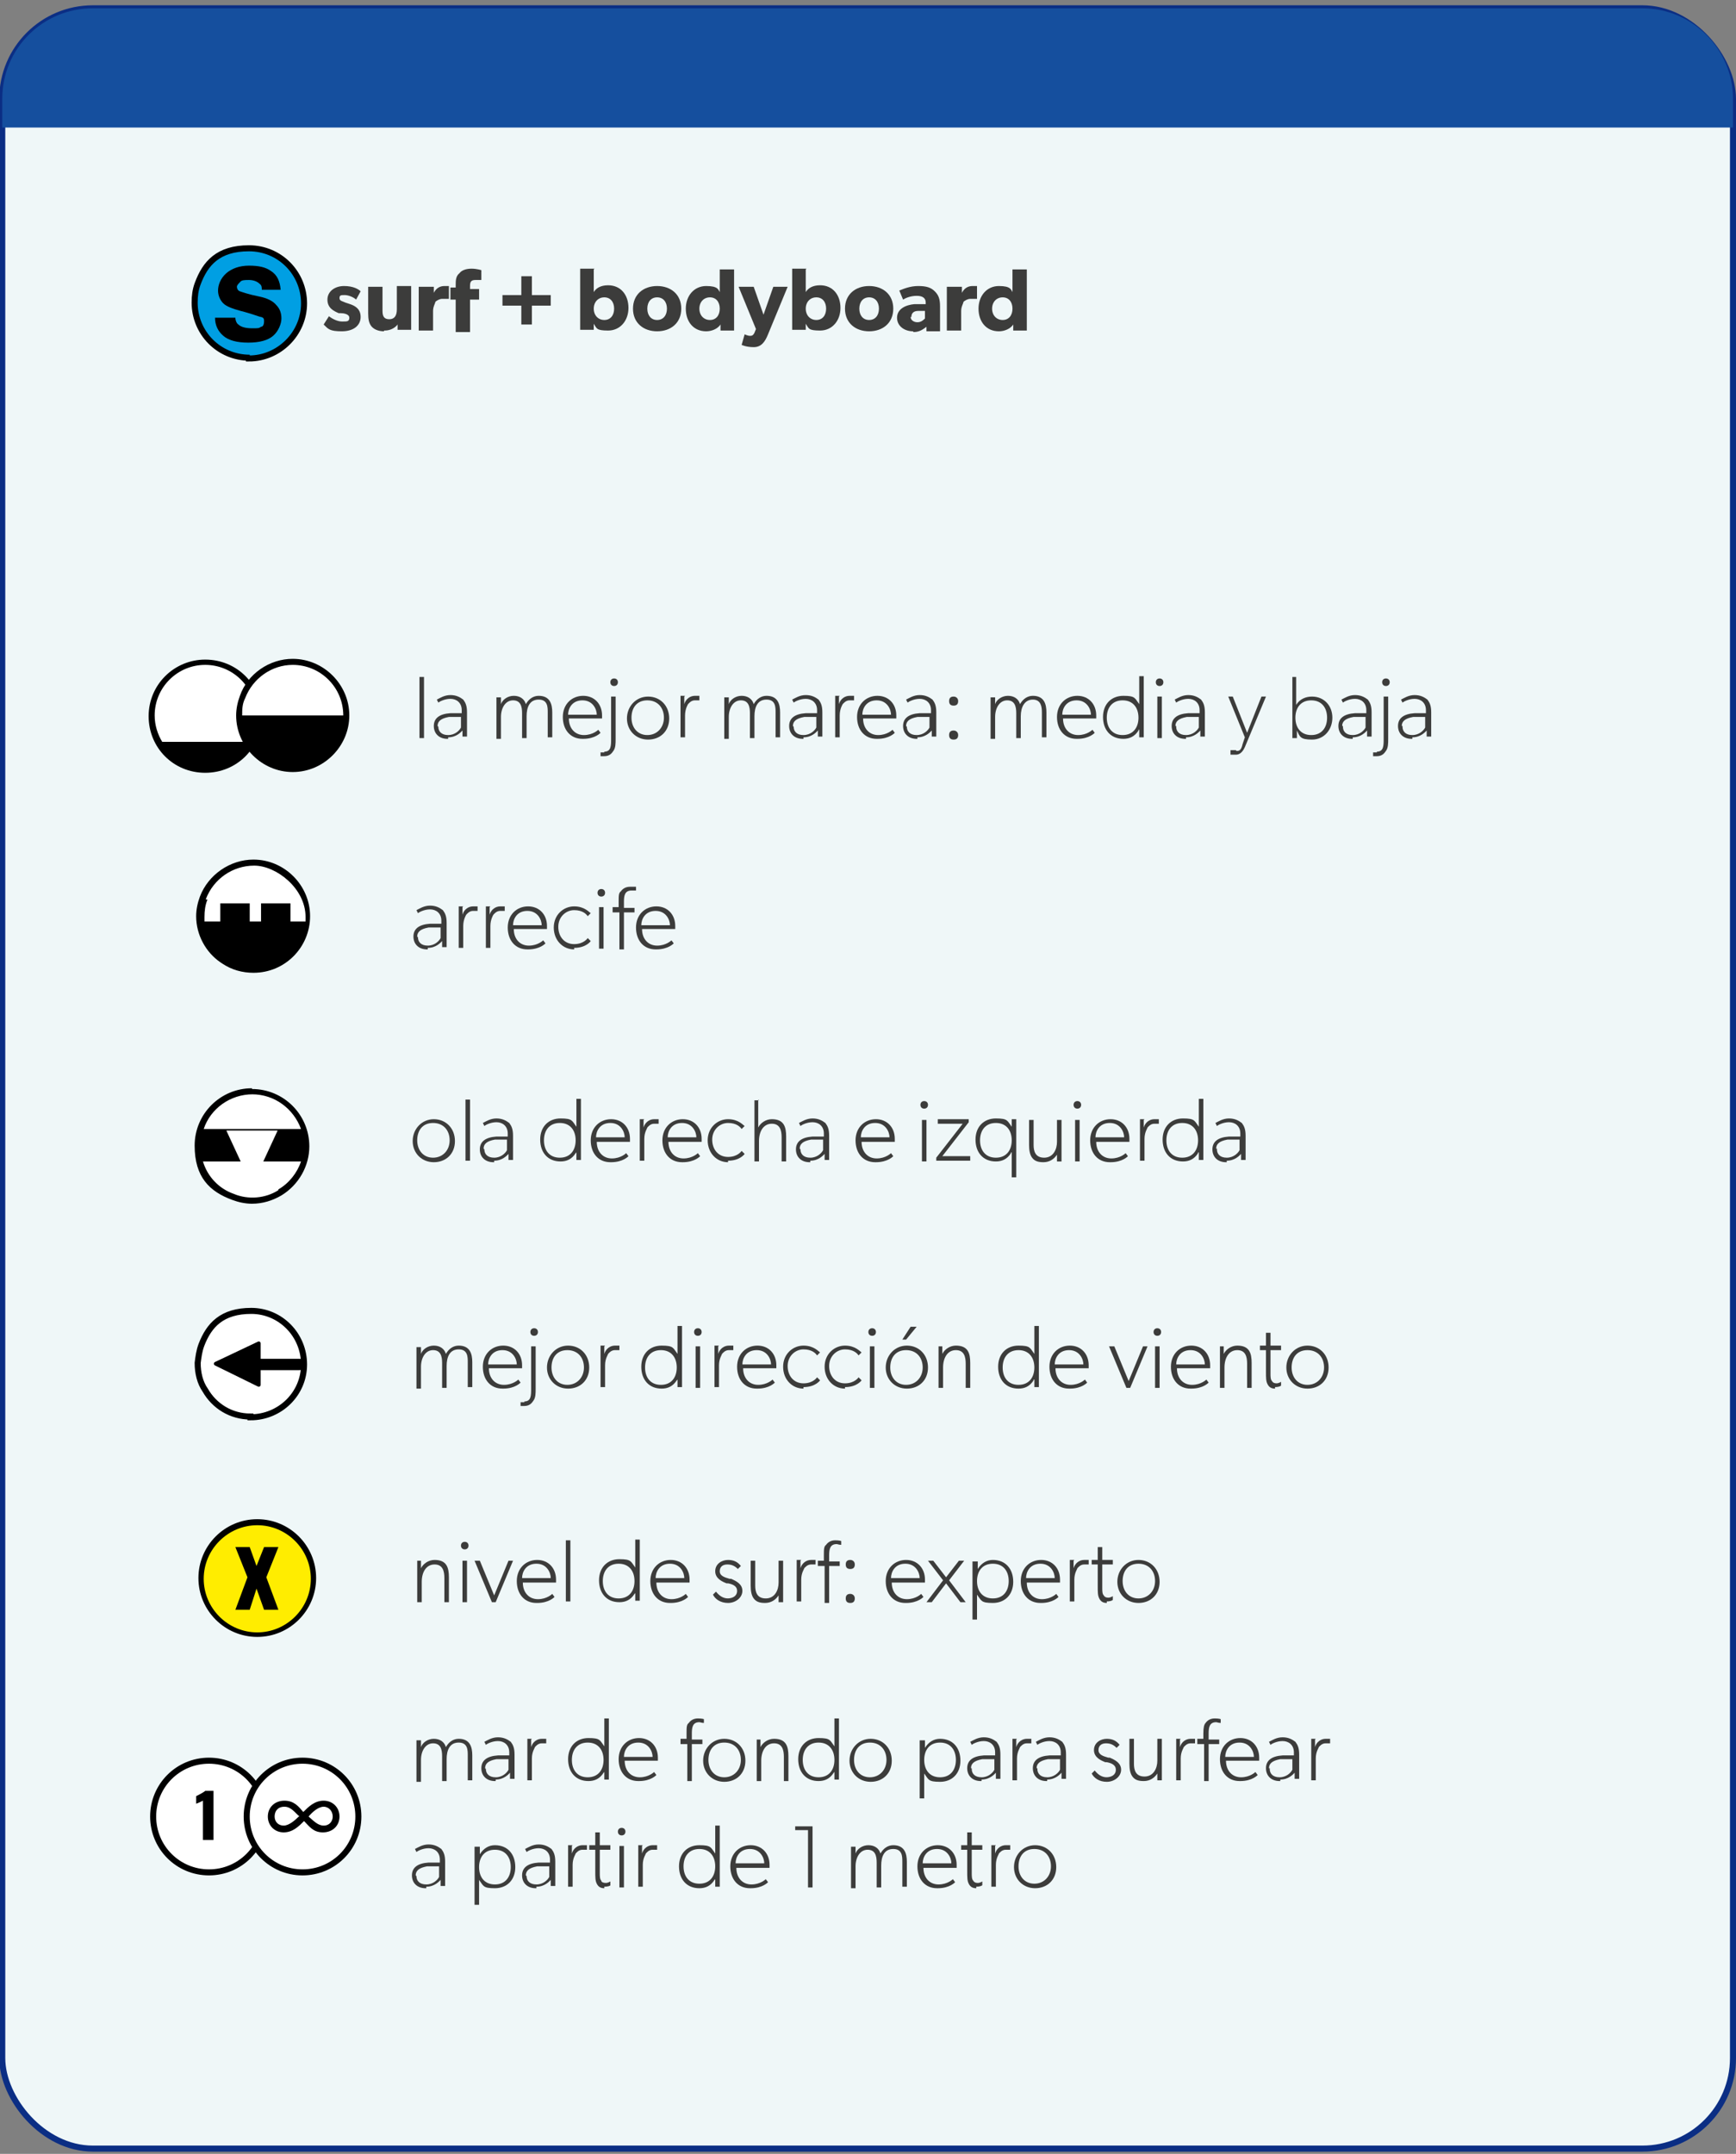 <?xml version="1.0" encoding="UTF-8"?><svg id="Capa_2" xmlns="http://www.w3.org/2000/svg" version="1.1" viewBox="0 0 230.1 285.4"><rect x="0" y="0" width="230.1" height="285.4" fill="#808080" stroke="none"/><!-- Generator: Adobe Illustrator 29.2.1, SVG Export Plug-In . SVG Version: 2.1.0 Build 116)  --><defs><style>
      .st0 {
        fill: #3c3c3b;
      }

      .st1 {
        fill: none;
      }

      .st1, .st2 {
        stroke: #000;
      }

      .st1, .st3 {
        stroke-width: .8px;
      }

      .st4 {
        fill: #154f9e;
      }

      .st5 {
        fill: #fff;
      }

      .st2 {
        stroke-linecap: round;
        stroke-linejoin: round;
        stroke-width: .5px;
      }

      .st6 {
        fill: #ffed00;
      }

      .st3 {
        fill: #eff7f8;
        stroke: #0b2e84;
        stroke-miterlimit: 10;
      }

      .st7 {
        fill: #009fe3;
      }
    </style></defs><rect class="st3" x=".3" y="1.1" width="229.4" height="283.6" rx="12" ry="12"/><path class="st7" d="m33 47.5c4 0 7.3-3.3 7.3-7.3s-3.2-7.3-7.3-7.3s-5.8 2-6.8 4.7c-.3.8-.4 1.6-.4 2.5c0 4 3.2 7.3 7.3 7.3"/><path class="st1" d="m33 47.5c4 0 7.3-3.3 7.3-7.3s-3.2-7.3-7.3-7.3s-5.8 2-6.8 4.7c-.3.8-.4 1.6-.4 2.5c0 4 3.2 7.3 7.3 7.3h-.1z"/><path d="m31.2 42.1c0 .4.2.8.4.9c.3.3.9.5 1.8.5s.9 0 1.2-.2c.3 0 .4-.4.4-.7s0-.5-.4-.6c-.2 0-1.1-.4-2.7-.8c-1.1-.3-1.9-.6-2.3-1s-.7-1-.7-1.7s.3-1.6 1.1-2.3c.7-.6 1.7-1 3-1s2.2.2 2.9.7c.8.5 1.2 1.3 1.3 2.5h-2.5c0-.3 0-.6-.3-.8c-.3-.3-.8-.5-1.4-.5s-1 0-1.2.3c-.2.2-.4.4-.4.6s.1.5.4.6s1.1.4 2.6.7c1 .2 1.8.6 2.2 1.1c.5.5.7 1.1.7 1.8s-.4 1.7-1.1 2.3c-.7.6-1.8.9-3.3.9s-2.6-.3-3.3-.9c-.7-.6-1.1-1.4-1.1-2.4h2.7z"/><path class="st0" d="m45.5 42.6c.5 0 .8 0 .8-.5s-.8-.6-1.1-.6h-.3c-.7-.3-1.5-.7-1.5-1.8s1-1.8 2.2-1.8s1.9.4 2.2.7l-.6 1.1c-.3-.3-1-.6-1.5-.6s-.7 0-.7.4s.4.4.8.6l.6.2c1.2.4 1.4 1.1 1.4 1.7c0 1.1-.9 1.9-2.5 1.9s-1.8-.3-2.4-.9l.7-1.1c.5.4 1.2.7 1.7.7h.2z"/><path class="st0" d="m50.9 43.9c-.8 0-1.4-.3-1.7-.7s-.4-.9-.4-1.7v-3.5h1.9v3.2c0 .7.2 1.1.9 1.1s1-.5 1-1.3v-3.1h1.9v5.8h-1.8v-.7c-.3.4-.9.8-1.7.8h-.1z"/><path class="st0" d="m57.5 38v.8h0c.3-.6.8-.9 1.4-.9s.6 0 .6 0v1.7h-.2c0 0-.4 0-.7 0s-.7.2-.9.4c0 .2-.3.6-.3 1.2v2.6h-1.9v-5.8h2z"/><path class="st0" d="m59.7 39.5v-1.4h.7v-.3c0-.6 0-1.2.5-1.6c.3-.4.9-.6 1.6-.6s1.3.2 1.3.2v1.3s-.5 0-.8 0c-.6 0-.7.3-.7.8v.4h1.2v1.4h-1.2v4.3h-1.9v-4.3h-.7z"/><path class="st0" d="m69.1 39.1v-2.5h1.4v2.5h2.5v1.4h-2.5v2.5h-1.4v-2.5h-2.5v-1.4h2.5z"/><path class="st0" d="m78.7 35.7v3c.3-.5.9-.9 1.9-.9c1.7 0 2.7 1.3 2.7 3s-1.1 3-2.7 3s-1.5-.3-1.9-.9v.8h-1.8v-8.1h1.9zm2.7 5.2c0-.9-.5-1.5-1.3-1.5s-1.4.6-1.4 1.5s.6 1.5 1.4 1.5s1.3-.6 1.3-1.5z"/><path class="st0" d="m87.1 37.9c1.8 0 3.2 1.1 3.2 3s-1.4 3-3.2 3s-3.2-1.1-3.2-3s1.4-3 3.2-3zm1.3 3c0-.9-.5-1.5-1.3-1.5s-1.3.6-1.3 1.5s.5 1.5 1.3 1.5s1.3-.6 1.3-1.5z"/><path class="st0" d="m95.5 43c-.4.6-1.2.9-1.9.9c-1.7 0-2.7-1.3-2.7-3s1.1-3 2.7-3s1.6.5 1.8.8v-3h1.9v8.1h-1.8v-.8zm-.1-2.1c0-.9-.5-1.5-1.3-1.5s-1.4.6-1.4 1.5s.6 1.5 1.4 1.5s1.3-.6 1.3-1.5z"/><path class="st0" d="m99.4 44.5c.2 0 .4 0 .6-.4l.2-.5l-2.3-5.6h2l1.3 3.7l1.3-3.7h1.9l-2.6 6.3c-.4 1-.9 1.7-1.9 1.7s-1.6-.3-1.6-.3l.4-1.4s.4.2.7.2z"/><path class="st0" d="m106.8 35.7v3c.3-.5.9-.9 1.9-.9c1.7 0 2.7 1.3 2.7 3s-1.1 3-2.7 3s-1.5-.3-1.9-.9v.8h-1.8v-8.1h1.9zm2.7 5.2c0-.9-.5-1.5-1.3-1.5s-1.4.6-1.4 1.5s.6 1.5 1.4 1.5s1.3-.6 1.3-1.5z"/><path class="st0" d="m115.2 37.9c1.8 0 3.2 1.1 3.2 3s-1.4 3-3.2 3s-3.2-1.1-3.2-3s1.4-3 3.2-3zm1.3 3c0-.9-.5-1.5-1.3-1.5s-1.3.6-1.3 1.5s.5 1.5 1.3 1.5s1.3-.6 1.3-1.5z"/><path class="st0" d="m121 43.9c-1 0-2.1-.6-2.1-1.8s1.2-1.7 2.3-1.8h1.5v-.2c0-.6-.4-.9-1.2-.9s-1.5.3-1.8.5l-.5-1.2c.5-.2 1.4-.6 2.5-.6s1.7.2 2.2.7s.7 1 .7 2v3.3h-1.8v-.6c-.3.2-.8.7-1.7.7h0zm-.3-1.9c0 .4.4.7.9.7s.8-.3 1-.5v-1h-.9c-.6 0-.9.3-.9.8h0z"/><path class="st0" d="m127.5 38v.8h0c.3-.6.8-.9 1.4-.9s.6 0 .6 0v1.7h-.2c-.1 0-.4 0-.7 0s-.7.2-.9.4c0 .2-.3.6-.3 1.2v2.6h-1.9v-5.8h2z"/><path class="st0" d="m134.3 43c-.4.6-1.2.9-1.9.9c-1.7 0-2.7-1.3-2.7-3s1.1-3 2.7-3s1.6.5 1.8.8v-3h1.9v8.1h-1.8v-.8zm-.1-2.1c0-.9-.5-1.5-1.3-1.5s-1.4.6-1.4 1.5s.6 1.5 1.4 1.5s1.3-.6 1.3-1.5z"/><path class="st4" d="m229.7 13.1c0-6.6-5.4-12-12-12h-205.4c-6.6 0-12 5.3-12 12v3.8h229.4s0-3.8 0-3.8z"/><g><path class="st5" d="m33.7 128.5c3.9 0 7.2-3.2 7.2-7.1s-3.2-7.1-7.2-7.1s-5.7 1.9-6.7 4.7c-.3.8-.4 1.6-.4 2.5c0 3.9 3.2 7.1 7.2 7.1"/><path d="m33.6 113.9c-3.1 0-6 2-7.1 4.9c-.3.8-.5 1.7-.5 2.6c0 2.5 1.3 4.8 3.2 6.1l.3.2c1.2.8 2.6 1.2 4.1 1.2c4.2 0 7.5-3.4 7.5-7.5s-3.4-7.5-7.5-7.5zm-6.3 5.2c1-2.6 3.5-4.4 6.4-4.4s6.8 3 6.8 6.8s0 .4 0 .6h-2v-2.4h-3.9v2.4h-1.5v-2.4h-3.9v2.4h-2.1v-.6c0-.8.1-1.6.4-2.3h-.2z"/></g><g><path class="st0" d="m56.6 125.8c-1.1 0-1.8-.7-1.8-1.7s.7-1.6 2.2-1.7h1.5v-.4c0-1-.7-1.5-1.5-1.5s-1.5.4-1.6.5l-.2-.4c.4-.2 1-.6 1.8-.6s1.3.3 1.7.6c.3.4.5.8.5 1.7v3.2h-.6v-.8c-.2.2-.8.9-1.9.9v.2zm-1.2-1.6c0 .6.4 1.1 1.3 1.1s1.5-.6 1.7-1v-1.4h-1.6c-1.1.2-1.5.6-1.5 1.2h0z"/><path class="st0" d="m61.3 120.2v1c.2-.7.8-1.1 1.4-1.1s.6 0 .6 0v.6h-.6c-.5 0-.8.4-.9.5c0 0-.4.6-.4 1.5v2.9h-.6v-5.5h.6z"/><path class="st0" d="m64.9 120.2v1c.2-.7.8-1.1 1.4-1.1h.6v.6h-.6c-.5 0-.8.4-.9.5c0 0-.4.6-.4 1.5v2.9h-.6v-5.5h.6z"/><path class="st0" d="m69.9 125.8c-1.6 0-2.6-1.2-2.6-2.9s1.2-2.8 2.7-2.8s2.5 1.1 2.5 2.6s0 .4 0 .4h-4.4c0 1.3.8 2.2 2 2.2s1.9-.7 1.9-.7l.3.4s-.7.8-2.3.8h0zm0-5.1c-1.4 0-1.9 1.1-1.9 1.9h3.8c0-.7-.5-1.9-1.9-1.9z"/><path class="st0" d="m76.1 125.8c-1.5 0-2.7-1.2-2.7-2.9s1.3-2.8 2.7-2.8s2 .8 2.2.9l-.4.4c-.2-.3-.7-.8-1.8-.8s-2.1.9-2.1 2.2s.8 2.3 2.1 2.3s1.8-.8 1.8-.8l.4.4s-.6.9-2.2.9v.2z"/><path class="st0" d="m79.7 117.8c.3 0 .5.2.5.5s-.2.5-.5.5s-.5-.2-.5-.5s.2-.5.5-.5zm.3 2.4v5.5h-.6v-5.5h.6z"/><path class="st0" d="m81.2 120.8v-.6h.8v-.7c0-.8 0-1.2.3-1.4c.2-.3.6-.6 1.2-.6s.8 0 .8 0v.5c-.3 0-.5 0-.6 0c-.9 0-1 .7-1 1.5v.8h1.4v.6h-1.4v4.9h-.6v-4.9h-.9z"/><path class="st0" d="m86.9 125.8c-1.6 0-2.6-1.2-2.6-2.9s1.2-2.8 2.7-2.8s2.5 1.1 2.5 2.6s0 .4 0 .4h-4.4c0 1.3.8 2.2 2 2.2s1.9-.7 1.9-.7l.3.4s-.7.8-2.3.8h0zm0-5.1c-1.4 0-1.9 1.1-1.9 1.9h3.8c0-.7-.5-1.9-1.9-1.9z"/></g><circle class="st5" cx="27.2" cy="94.7" r="7"/><path d="m27.2 87.4c-4.1 0-7.5 3.3-7.5 7.5s3.3 7.5 7.5 7.5s7.5-3.3 7.5-7.5s-3.3-7.5-7.5-7.5zm0 .7c3.7 0 6.7 3 6.7 6.7s-.4 2.5-1 3.5h-11.4c-.6-1-1-2.2-1-3.5c0-3.7 3-6.7 6.7-6.7z"/><circle class="st5" cx="38.8" cy="94.7" r="7"/><path d="m38.8 87.3c-3.1 0-6 2-7 4.9c-.3.8-.5 1.7-.5 2.6c0 4.1 3.4 7.5 7.5 7.5s7.5-3.4 7.5-7.5s-3.4-7.5-7.5-7.5zm0 .8c3.7 0 6.7 3 6.7 6.7h-13.4c0-.8 0-1.5.4-2.3c1-2.6 3.5-4.4 6.3-4.4z"/><g><path class="st0" d="m56.2 89.7v8.1h-.6v-8.1h.6z"/><path class="st0" d="m59.3 97.9c-1.1 0-1.8-.7-1.8-1.7s.7-1.6 2.2-1.7h1.5v-.4c0-1-.7-1.5-1.5-1.5s-1.5.4-1.6.5l-.2-.4c.4-.2 1-.6 1.8-.6s1.3.3 1.7.6c.3.4.5.8.5 1.7v3.2h-.6v-.8c-.2.2-.8.9-1.9.9v.2zm-1.2-1.6c0 .6.4 1.1 1.3 1.1s1.5-.6 1.7-1v-1.4h-1.6c-1.1.2-1.5.6-1.5 1.2h0z"/><path class="st0" d="m66.4 92.3v1c.2-.6.9-1.1 1.7-1.1s1.4.4 1.6 1.1c.4-.7 1-1.1 1.7-1.1c1.5 0 1.8 1.1 1.8 2.2v3.3h-.6v-3.3c0-.7 0-1.7-1.2-1.7s-1.6 1-1.6 2.2v2.9h-.6v-3.3c0-.9-.2-1.7-1.2-1.7s-1.6 1-1.6 2.2v2.9h-.6v-5.5h.6z"/><path class="st0" d="m77.2 97.9c-1.6 0-2.6-1.2-2.6-2.9s1.2-2.8 2.7-2.8s2.5 1.1 2.5 2.6s0 .4 0 .4h-4.4c0 1.3.8 2.2 2 2.2s1.9-.7 1.9-.7l.3.4s-.7.8-2.3.8h0zm0-5.1c-1.4 0-1.9 1.1-1.9 1.9h3.8c0-.7-.5-1.9-1.9-1.9z"/><path class="st0" d="m80.1 99.6c.9 0 .9-.8.9-1.7v-5.6h.6v5.6c0 .6 0 1.2-.3 1.6c-.2.3-.5.7-1.2.7s-.5 0-.5 0v-.5h.5zm1.3-9.7c.3 0 .5.2.5.5s-.2.5-.5.5s-.5-.2-.5-.5s.2-.5.5-.5z"/><path class="st0" d="m85.9 92.3c1.6 0 2.8 1.2 2.8 2.9s-1.2 2.8-2.8 2.8s-2.8-1.2-2.8-2.8s1.2-2.9 2.8-2.9zm2.1 2.8c0-1.3-.8-2.3-2.2-2.3s-2.1 1-2.1 2.3s.8 2.3 2.1 2.3s2.2-1 2.2-2.3z"/><path class="st0" d="m90.7 92.3v1c.2-.7.8-1.1 1.4-1.1h.6v.6h-.6c-.5 0-.8.4-.9.5c0 0-.4.6-.4 1.5v2.9h-.6v-5.5h.6z"/><path class="st0" d="m96.6 92.3v1c.2-.6.9-1.1 1.7-1.1s1.4.4 1.6 1.1c.4-.7 1-1.1 1.7-1.1c1.5 0 1.8 1.1 1.8 2.2v3.3h-.6v-3.3c0-.7 0-1.7-1.2-1.7s-1.6 1-1.6 2.2v2.9h-.6v-3.3c0-.9-.2-1.7-1.2-1.7s-1.6 1-1.6 2.2v2.9h-.6v-5.5h.6z"/><path class="st0" d="m106.4 97.9c-1.1 0-1.8-.7-1.8-1.7s.7-1.6 2.2-1.7h1.5v-.4c0-1-.7-1.5-1.5-1.5s-1.5.4-1.6.5l-.2-.4c.4-.2 1-.6 1.8-.6s1.3.3 1.7.6c.3.4.5.8.5 1.7v3.2h-.6v-.8c-.2.2-.8.9-1.9.9v.2zm-1.2-1.6c0 .6.4 1.1 1.3 1.1s1.5-.6 1.7-1v-1.4h-1.6c-1.1.2-1.5.6-1.5 1.2h0z"/><path class="st0" d="m111.2 92.3v1c.2-.7.8-1.1 1.4-1.1h.6v.6h-.6c-.5 0-.8.4-.9.5c0 0-.4.6-.4 1.5v2.9h-.6v-5.5h.6z"/><path class="st0" d="m116.2 97.9c-1.6 0-2.6-1.2-2.6-2.9s1.2-2.8 2.7-2.8s2.5 1.1 2.5 2.6s0 .4 0 .4h-4.4c0 1.3.8 2.2 2 2.2s1.9-.7 1.9-.7l.3.4s-.7.8-2.3.8h0zm0-5.1c-1.4 0-1.9 1.1-1.9 1.9h3.8c0-.7-.5-1.9-1.9-1.9z"/><path class="st0" d="m121.5 97.9c-1.1 0-1.8-.7-1.8-1.7s.7-1.6 2.2-1.7h1.5v-.4c0-1-.7-1.5-1.5-1.5s-1.5.4-1.6.5l-.2-.4c.4-.2 1-.6 1.8-.6s1.3.3 1.7.6c.3.4.5.8.5 1.7v3.2h-.6v-.8c-.2.2-.8.9-1.9.9v.2zm-1.3-1.6c0 .6.4 1.1 1.3 1.1s1.5-.6 1.7-1v-1.4h-1.6c-1.1.2-1.5.6-1.5 1.2h0z"/><path class="st0" d="m126.4 92.3c.3 0 .6.2.6.6s-.2.6-.6.6s-.6-.2-.6-.6s.2-.6.6-.6zm0 4.5c.3 0 .6.2.6.6s-.2.6-.6.6s-.6-.2-.6-.6s.2-.6.6-.6z"/><path class="st0" d="m131.9 92.3v1c.2-.6.9-1.1 1.7-1.1s1.4.4 1.6 1.1c.4-.7 1-1.1 1.7-1.1c1.5 0 1.8 1.1 1.8 2.2v3.3h-.6v-3.3c0-.7-.1-1.7-1.2-1.7s-1.6 1-1.6 2.2v2.9h-.6v-3.3c0-.9-.2-1.7-1.2-1.7s-1.6 1-1.6 2.2v2.9h-.6v-5.5h.6z"/><path class="st0" d="m142.7 97.9c-1.6 0-2.6-1.2-2.6-2.9s1.2-2.8 2.7-2.8s2.5 1.1 2.5 2.6s0 .4 0 .4h-4.4c0 1.3.8 2.2 2 2.2s1.9-.7 1.9-.7l.3.4s-.7.8-2.3.8h0zm0-5.1c-1.4 0-1.9 1.1-1.9 1.9h3.8c0-.7-.5-1.9-1.9-1.9h0z"/><path class="st0" d="m150.9 96.8c-.5.8-1.2 1.1-2 1.1c-1.7 0-2.7-1.2-2.7-2.9s1.1-2.8 2.7-2.8s1.5.3 2.1 1.1v-3.7h.6v8.1h-.6v-1h-.1zm0-1.7c0-1.3-.7-2.3-2.1-2.3s-2.1 1-2.1 2.3s.7 2.3 2.1 2.3s2.1-1 2.1-2.3z"/><path class="st0" d="m153.7 89.9c.3 0 .5.2.5.5s-.2.5-.5.5s-.5-.2-.5-.5s.2-.5.5-.5zm.3 2.4v5.5h-.6v-5.5h.6z"/><path class="st0" d="m157.1 97.9c-1.1 0-1.8-.7-1.8-1.7s.7-1.6 2.2-1.7h1.5v-.4c0-1-.7-1.5-1.5-1.5s-1.5.4-1.6.5l-.2-.4c.4-.2 1-.6 1.8-.6s1.3.3 1.7.6c.3.4.5.8.5 1.7v3.2h-.6v-.8c-.2.2-.8.9-1.9.9v.2zm-1.2-1.6c0 .6.4 1.1 1.3 1.1s1.5-.6 1.7-1v-1.4h-1.6c-1.1.2-1.5.6-1.5 1.2h.1z"/><path class="st0" d="m163.9 99.5c.3 0 .6 0 .8-.9l.3-.9l-2.2-5.4h.6l1.9 4.8l1.9-4.8h.6l-2.8 6.7c-.4.9-.9 1-1.2 1s-.7 0-.7 0v-.6c.1 0 .3 0 .7 0h0z"/><path class="st0" d="m171.8 89.7v3.7c.5-.8 1.3-1.1 2.1-1.1c1.6 0 2.7 1.2 2.7 2.8s-1.1 2.9-2.7 2.9s-1.6-.4-2-1.2v1h-.6v-8.1h.6zm4.1 5.4c0-1.3-.7-2.3-2.1-2.3s-2.1 1-2.1 2.3s.7 2.3 2.1 2.3s2.1-1 2.1-2.3z"/><path class="st0" d="m179.2 97.9c-1.1 0-1.8-.7-1.8-1.7s.7-1.6 2.2-1.7h1.5v-.4c0-1-.7-1.5-1.5-1.5s-1.5.4-1.6.5l-.2-.4c.4-.2 1-.6 1.8-.6s1.3.3 1.7.6c.3.4.5.8.5 1.7v3.2h-.6v-.8c-.2.2-.8.9-1.9.9v.2zm-1.2-1.6c0 .6.4 1.1 1.3 1.1s1.5-.6 1.7-1v-1.4h-1.6c-1.1.2-1.5.6-1.5 1.2h.1z"/><path class="st0" d="m182.5 99.6c.9 0 .9-.8.9-1.7v-5.6h.6v5.6c0 .6 0 1.2-.3 1.6c-.2.3-.5.7-1.2.7s-.5 0-.5 0v-.5h.5zm1.2-9.7c.3 0 .5.2.5.5s-.2.5-.5.5s-.5-.2-.5-.5s.2-.5.5-.5z"/><path class="st0" d="m187.1 97.9c-1.1 0-1.8-.7-1.8-1.7s.7-1.6 2.2-1.7h1.5v-.4c0-1-.7-1.5-1.5-1.5s-1.5.4-1.6.5l-.2-.4c.4-.2 1-.6 1.8-.6s1.3.3 1.7.6c.3.4.5.8.5 1.7v3.2h-.6v-.8c-.2.2-.8.9-1.9.9v.2zm-1.2-1.6c0 .6.4 1.1 1.3 1.1s1.5-.6 1.7-1v-1.4h-1.6c-1.1.2-1.5.6-1.5 1.2h.1z"/></g><g><path class="st5" d="m33.2 187.8c3.9 0 7.1-3.1 7.1-7s-3.1-7.1-7-7.1s-5.6 1.9-6.6 4.5c-.3.8-.4 1.6-.5 2.4c0 1.3.3 2.6 1 3.6c1.2 2.1 3.4 3.5 6 3.5"/><path class="st1" d="m33.2 187.8c3.9 0 7.1-3.1 7.1-7s-3.1-7.1-7-7.1s-5.6 1.9-6.6 4.5c-.3.8-.4 1.6-.5 2.4c0 1.3.3 2.6 1 3.6c1.2 2.1 3.4 3.5 6 3.5h0z"/><path class="st2" d="m40.2 180.8c0-.3-.2-.5-.5-.5h-5.4v-2.3l-5.7 2.7l5.7 2.8v-2.2h5.4c.3 0 .5-.2.5-.5z"/></g><g><path class="st0" d="m55.8 178.4v1c.2-.6.9-1.1 1.7-1.1s1.4.4 1.6 1.1c.4-.7 1-1.1 1.7-1.1c1.5 0 1.8 1.1 1.8 2.2v3.3h-.6v-3.3c0-.7 0-1.7-1.2-1.7s-1.6 1-1.6 2.2v2.9h-.6v-3.3c0-.9-.2-1.7-1.2-1.7s-1.6 1-1.6 2.2v2.9h-.6v-5.5h.6z"/><path class="st0" d="m66.6 184c-1.6 0-2.6-1.2-2.6-2.9s1.2-2.8 2.7-2.8s2.5 1.1 2.5 2.6s0 .4 0 .4h-4.4c0 1.3.8 2.2 2 2.2s1.9-.7 1.9-.7l.3.4s-.7.8-2.3.8h0zm0-5.1c-1.4 0-1.9 1.1-1.9 1.9h3.8c0-.7-.5-1.9-1.9-1.9z"/><path class="st0" d="m69.5 185.7c.9 0 .9-.8.9-1.7v-5.6h.6v5.6c0 .6 0 1.2-.3 1.6c-.2.3-.5.7-1.2.7s-.5 0-.5 0v-.5h.5zm1.3-9.7c.3 0 .5.2.5.5s-.2.5-.5.5s-.5-.2-.5-.5s.2-.5.5-.5z"/><path class="st0" d="m75.3 178.3c1.6 0 2.8 1.2 2.8 2.9s-1.2 2.8-2.8 2.8s-2.8-1.2-2.8-2.8s1.2-2.9 2.8-2.9zm2.1 2.9c0-1.3-.8-2.3-2.2-2.3s-2.1 1-2.1 2.3s.8 2.3 2.1 2.3s2.2-1 2.2-2.3z"/><path class="st0" d="m80.1 178.4v1c.2-.7.8-1.1 1.4-1.1h.6v.6h-.6c-.5 0-.8.4-.9.5c0 .1-.4.6-.4 1.5v2.9h-.6v-5.5h.6z"/><path class="st0" d="m89.7 182.9c-.5.8-1.2 1.1-2 1.1c-1.7 0-2.7-1.2-2.7-2.9s1.1-2.8 2.7-2.8s1.5.3 2.1 1.1v-3.7h.6v8.1h-.6v-1h0zm0-1.7c0-1.3-.7-2.3-2.1-2.3s-2.1 1-2.1 2.3s.7 2.3 2.1 2.3s2.1-1 2.1-2.3z"/><path class="st0" d="m92.5 176c.3 0 .5.2.5.5s-.2.5-.5.5s-.5-.2-.5-.5s.2-.5.5-.5zm.3 2.4v5.5h-.6v-5.5h.6z"/><path class="st0" d="m95.2 178.4v1c.2-.7.8-1.1 1.4-1.1h.6v.6h-.6c-.5 0-.8.4-.9.5c0 .1-.4.6-.4 1.5v2.9h-.6v-5.5h.6z"/><path class="st0" d="m100.3 184c-1.6 0-2.6-1.2-2.6-2.9s1.2-2.8 2.7-2.8s2.5 1.1 2.5 2.6s0 .4 0 .4h-4.4c0 1.3.8 2.2 2 2.2s1.9-.7 1.9-.7l.3.4s-.7.8-2.3.8h0zm0-5.1c-1.4 0-1.9 1.1-1.9 1.9h3.8c0-.7-.5-1.9-1.9-1.9z"/><path class="st0" d="m106.5 184c-1.5 0-2.7-1.2-2.7-2.9s1.3-2.8 2.7-2.8s2 .8 2.2.9l-.4.4c-.2-.3-.7-.8-1.8-.8s-2.1.9-2.1 2.2s.8 2.3 2.1 2.3s1.8-.8 1.8-.8l.4.4s-.6.9-2.2.9v.2z"/><path class="st0" d="m112 184c-1.5 0-2.7-1.2-2.7-2.9s1.3-2.8 2.7-2.8s2 .8 2.2.9l-.4.4c-.2-.3-.7-.8-1.8-.8s-2.1.9-2.1 2.2s.8 2.3 2.1 2.3s1.8-.8 1.8-.8l.4.4s-.6.9-2.2.9v.2z"/><path class="st0" d="m115.6 176c.3 0 .5.2.5.5s-.2.5-.5.5s-.5-.2-.5-.5s.2-.5.5-.5zm.3 2.4v5.5h-.6v-5.5h.6z"/><path class="st0" d="m120.2 178.3c1.6 0 2.8 1.2 2.8 2.9s-1.2 2.8-2.8 2.8s-2.8-1.2-2.8-2.8s1.2-2.9 2.8-2.9zm2.1 2.9c0-1.3-.8-2.3-2.2-2.3s-2.1 1-2.1 2.3s.8 2.3 2.1 2.3s2.2-1 2.2-2.3zm-.8-5.4l-1.4 1.7h-.5l1.1-1.7h.8z"/><path class="st0" d="m124.9 178.4v1c.3-.6 1-1.1 1.8-1.1c1.6 0 1.9 1 1.9 2.3v3.3h-.6v-3.2c0-.9-.2-1.8-1.3-1.8s-1.7 1-1.7 2.3v2.7h-.6v-5.5h.6z"/><path class="st0" d="m137 182.9c-.5.8-1.2 1.1-2 1.1c-1.7 0-2.7-1.2-2.7-2.9s1.1-2.8 2.7-2.8s1.5.3 2.1 1.1v-3.7h.6v8.1h-.6v-1h-.1zm.1-1.7c0-1.3-.7-2.3-2.1-2.3s-2.1 1-2.1 2.3s.7 2.3 2.1 2.3s2.1-1 2.1-2.3z"/><path class="st0" d="m141.7 184c-1.6 0-2.6-1.2-2.6-2.9s1.2-2.8 2.7-2.8s2.5 1.1 2.5 2.6s0 .4 0 .4h-4.4c0 1.3.8 2.2 2 2.2s1.9-.7 1.9-.7l.3.4s-.7.8-2.3.8h0zm0-5.1c-1.4 0-1.9 1.1-1.9 1.9h3.8c0-.7-.5-1.9-1.9-1.9h0z"/><path class="st0" d="m147.7 178.4l1.9 4.6l1.9-4.6h.6l-2.3 5.5h-.5l-2.3-5.5h.7z"/><path class="st0" d="m153.4 176c.3 0 .5.2.5.5s-.2.5-.5.5s-.5-.2-.5-.5s.2-.5.5-.5zm.3 2.4v5.5h-.6v-5.5h.6z"/><path class="st0" d="m157.8 184c-1.6 0-2.6-1.2-2.6-2.9s1.2-2.8 2.7-2.8s2.5 1.1 2.5 2.6s0 .4 0 .4h-4.4c0 1.3.8 2.2 2 2.2s1.9-.7 1.9-.7l.3.4s-.7.8-2.3.8h0zm0-5.1c-1.4 0-1.9 1.1-1.9 1.9h3.8c0-.7-.5-1.9-1.9-1.9h0z"/><path class="st0" d="m162.2 178.4v1c.3-.6 1-1.1 1.8-1.1c1.6 0 1.9 1 1.9 2.3v3.3h-.6v-3.2c0-.9-.2-1.8-1.3-1.8s-1.7 1-1.7 2.3v2.7h-.6v-5.5h.6z"/><path class="st0" d="m169 184c-.5 0-.8-.2-1-.6c-.2-.4-.2-.8-.2-1.7v-2.8h-.8v-.6h.8v-1.7h.6v1.7h1.4v.6h-1.4v3.1c0 .4 0 .8.2 1c.1.2.3.3.6.3s.6-.2.6-.2v.5c-.1.1-.4.2-.8.2v.2z"/><path class="st0" d="m173.3 178.3c1.6 0 2.8 1.2 2.8 2.9s-1.2 2.8-2.8 2.8s-2.8-1.2-2.8-2.8s1.2-2.9 2.8-2.9zm2.2 2.9c0-1.3-.8-2.3-2.2-2.3s-2.1 1-2.1 2.3s.8 2.3 2.1 2.3s2.2-1 2.2-2.3z"/></g><g><path class="st6" d="m34.1 216.6c4.1 0 7.5-3.4 7.5-7.5s-3.3-7.5-7.5-7.5s-7.5 3.4-7.5 7.5s3.4 7.5 7.5 7.5"/><g><path d="m34.1 201.3c-4.3 0-7.8 3.5-7.8 7.8s3.5 7.8 7.8 7.8s7.8-3.5 7.8-7.8s-3.5-7.8-7.8-7.8zm0 15c-3.9 0-7.1-3.2-7.1-7.1s3.2-7.1 7.1-7.1s7.1 3.2 7.1 7.1s-3.2 7.1-7.1 7.1z"/><polygon points="35 205 34 207.5 33.1 205 31.2 205 32.8 209 31.2 213.3 33.1 213.3 34 210.5 35 213.3 36.9 213.3 35.3 209 36.9 205 35 205"/></g></g><g><g><path class="st0" d="m55.8 230.5v1c.2-.6.9-1.1 1.7-1.1s1.4.4 1.6 1.1c.4-.7 1-1.1 1.7-1.1c1.5 0 1.8 1.1 1.8 2.2v3.3h-.6v-3.3c0-.7 0-1.7-1.2-1.7s-1.6 1-1.6 2.2v2.9h-.6v-3.3c0-.9-.2-1.7-1.2-1.7s-1.6 1-1.6 2.2v2.9h-.6v-5.5h.6z"/><path class="st0" d="m65.6 236c-1.1 0-1.8-.7-1.8-1.7s.7-1.6 2.2-1.7h1.5v-.4c0-1-.7-1.5-1.5-1.5s-1.5.4-1.6.5l-.2-.4c.4-.2 1-.6 1.8-.6s1.3.3 1.7.6c.3.4.5.8.5 1.7v3.2h-.6v-.8c-.2.2-.8.9-1.9.9v.2zm-1.2-1.6c0 .6.4 1.1 1.3 1.1s1.5-.6 1.7-1v-1.4h-1.6c-1.1.2-1.5.6-1.5 1.2h0z"/><path class="st0" d="m70.4 230.5v1c.2-.7.8-1.1 1.4-1.1h.6v.6h-.6c-.5 0-.8.4-.9.5c0 .1-.4.6-.4 1.5v2.9h-.6v-5.5h.6z"/><path class="st0" d="m80 234.9c-.5.8-1.2 1.1-2 1.1c-1.7 0-2.7-1.2-2.7-2.9s1.1-2.8 2.7-2.8s1.5.3 2.1 1.1v-3.7h.6v8.1h-.6v-1h0zm0-1.7c0-1.3-.7-2.3-2.1-2.3s-2.1 1-2.1 2.3s.7 2.3 2.1 2.3s2.1-1 2.1-2.3z"/><path class="st0" d="m84.6 236c-1.6 0-2.6-1.2-2.6-2.9s1.2-2.8 2.7-2.8s2.5 1.1 2.5 2.6s0 .4 0 .4h-4.4c0 1.3.8 2.2 2 2.2s1.9-.7 1.9-.7l.3.4s-.7.8-2.3.8h0zm0-5.1c-1.4 0-1.9 1.1-1.9 1.9h3.8c0-.7-.5-1.9-1.9-1.9z"/><path class="st0" d="m90.2 231v-.6h.8v-.7c0-.8 0-1.2.3-1.4c.2-.3.6-.6 1.2-.6s.8.1.8.1v.5c-.3 0-.5-.1-.6-.1c-.9 0-1 .7-1 1.5v.8h1.4v.6h-1.4v4.9h-.6v-4.9h-.9z"/><path class="st0" d="m96 230.4c1.6 0 2.8 1.2 2.8 2.9s-1.2 2.8-2.8 2.8s-2.8-1.2-2.8-2.8s1.2-2.9 2.8-2.9zm2.2 2.8c0-1.3-.8-2.3-2.2-2.3s-2.1 1-2.1 2.3s.8 2.3 2.1 2.3s2.2-1 2.2-2.3z"/><path class="st0" d="m100.8 230.5v1c.3-.6 1-1.1 1.8-1.1c1.6 0 1.9 1 1.9 2.3v3.3h-.6v-3.2c0-.9-.2-1.8-1.3-1.8s-1.7 1-1.7 2.3v2.7h-.6v-5.5h.6z"/><path class="st0" d="m110.5 234.9c-.5.8-1.2 1.1-2 1.1c-1.7 0-2.7-1.2-2.7-2.9s1.1-2.8 2.7-2.8s1.5.3 2.1 1.1v-3.7h.6v8.1h-.6v-1h0zm.1-1.7c0-1.3-.7-2.3-2.1-2.3s-2.1 1-2.1 2.3s.7 2.3 2.1 2.3s2.1-1 2.1-2.3z"/><path class="st0" d="m115.4 230.4c1.6 0 2.8 1.2 2.8 2.9s-1.2 2.8-2.8 2.8s-2.8-1.2-2.8-2.8s1.2-2.9 2.8-2.9zm2.1 2.8c0-1.3-.8-2.3-2.2-2.3s-2.1 1-2.1 2.3s.8 2.3 2.1 2.3s2.2-1 2.2-2.3z"/><path class="st0" d="m122.6 230.5v1.1c.5-.8 1.2-1.2 2-1.2c1.7 0 2.7 1.2 2.7 2.9s-1.1 2.8-2.7 2.8s-1.5-.3-2.1-1.1v3.3h-.6v-7.7h.7zm4.1 2.7c0-1.3-.7-2.3-2.1-2.3s-2.1 1-2.1 2.3s.7 2.3 2.1 2.3s2.1-1 2.1-2.3z"/><path class="st0" d="m130 236c-1.1 0-1.8-.7-1.8-1.7s.7-1.6 2.2-1.7h1.5v-.4c0-1-.7-1.5-1.5-1.5s-1.5.4-1.6.5l-.2-.4c.4-.2 1-.6 1.8-.6s1.3.3 1.7.6c.3.4.5.8.5 1.7v3.2h-.6v-.8c-.2.2-.8.9-1.9.9v.2zm-1.2-1.6c0 .6.4 1.1 1.3 1.1s1.5-.6 1.7-1v-1.4h-1.6c-1.1.2-1.5.6-1.5 1.2h.1z"/><path class="st0" d="m134.7 230.5v1c.2-.7.8-1.1 1.4-1.1h.6v.6h-.6c-.5 0-.8.4-.9.5c0 .1-.4.6-.4 1.5v2.9h-.6v-5.5h.6z"/><path class="st0" d="m138.7 236c-1.1 0-1.8-.7-1.8-1.7s.7-1.6 2.2-1.7h1.5v-.4c0-1-.7-1.5-1.5-1.5s-1.5.4-1.6.5l-.2-.4c.4-.2 1-.6 1.8-.6s1.3.3 1.7.6c.3.4.5.8.5 1.7v3.2h-.6v-.8c-.2.2-.8.9-1.9.9v.2zm-1.2-1.6c0 .6.4 1.1 1.3 1.1s1.5-.6 1.7-1v-1.4h-1.6c-1.1.2-1.5.6-1.5 1.2h.1z"/><path class="st0" d="m146.6 235.5c.7 0 1.3-.3 1.3-1s-.7-.9-1.2-1h-.2c-.5-.2-1.5-.6-1.5-1.6s.9-1.5 1.7-1.5s1.3.3 1.7.8l-.4.4c-.4-.4-.8-.6-1.4-.6s-1 .3-1 .9s.6.8 1.3 1h.2c.7.3 1.5.7 1.5 1.6s-.9 1.6-1.9 1.6s-1.7-.5-2-1.1l.4-.4c.4.5.9.9 1.6.9h-.1z"/><path class="st0" d="m151.6 236c-.8 0-1.2-.2-1.5-.6c-.3-.4-.4-1-.4-1.7v-3.3h.6v3.3c0 .8.2 1.7 1.4 1.7s1.7-1.1 1.7-2.1v-2.9h.6v5.5h-.6v-.9c-.4.6-1 1-1.8 1z"/><path class="st0" d="m156.4 230.5v1c.2-.7.8-1.1 1.4-1.1h.6v.6h-.6c-.5 0-.8.4-.9.5c0 .1-.4.6-.4 1.5v2.9h-.6v-5.5h.6z"/><path class="st0" d="m158.7 231v-.6h.8v-.7c0-.8.1-1.2.3-1.4c.2-.3.6-.6 1.2-.6s.8.1.8.1v.5c-.3 0-.5-.1-.6-.1c-.9 0-1 .7-1 1.5v.8h1.4v.6h-1.4v4.9h-.6v-4.9h-.9z"/><path class="st0" d="m164.3 236c-1.6 0-2.6-1.2-2.6-2.9s1.2-2.8 2.7-2.8s2.5 1.1 2.5 2.6s0 .4 0 .4h-4.4c0 1.3.8 2.2 2 2.2s1.9-.7 1.9-.7l.3.4s-.7.8-2.3.8h0zm0-5.1c-1.4 0-1.9 1.1-1.9 1.9h3.8c0-.7-.5-1.9-1.9-1.9h0z"/><path class="st0" d="m169.6 236c-1.1 0-1.8-.7-1.8-1.7s.7-1.6 2.2-1.7h1.5v-.4c0-1-.7-1.5-1.5-1.5s-1.5.4-1.6.5l-.2-.4c.4-.2 1-.6 1.8-.6s1.3.3 1.7.6c.3.4.5.8.5 1.7v3.2h-.6v-.8c-.2.2-.8.9-1.9.9v.2zm-1.3-1.6c0 .6.4 1.1 1.3 1.1s1.5-.6 1.7-1v-1.4h-1.6c-1.1.2-1.5.6-1.5 1.2h.1z"/><path class="st0" d="m174.3 230.5v1c.2-.7.8-1.1 1.4-1.1h.6v.6h-.6c-.5 0-.8.4-.9.5c0 .1-.4.6-.4 1.5v2.9h-.6v-5.5h.6z"/><path class="st0" d="m56.4 250.2c-1.1 0-1.8-.7-1.8-1.7s.7-1.6 2.2-1.7h1.5v-.4c0-1-.7-1.5-1.5-1.5s-1.5.4-1.6.5l-.2-.4c.4-.2 1-.6 1.8-.6s1.3.3 1.7.6c.3.4.5.8.5 1.7v3.2h-.6v-.8c-.2.2-.8.9-1.9.9v.2zm-1.2-1.6c0 .6.4 1.1 1.3 1.1s1.5-.6 1.7-1v-1.4h-1.6c-1.1.2-1.5.6-1.5 1.2h0z"/><path class="st0" d="m63.6 244.6v1.1c.5-.8 1.2-1.2 2-1.2c1.7 0 2.7 1.2 2.7 2.9s-1.1 2.8-2.7 2.8s-1.5-.3-2.1-1.1v3.3h-.6v-7.7h.7zm4.1 2.8c0-1.3-.7-2.3-2.1-2.3s-2.1 1-2.1 2.3s.7 2.3 2.1 2.3s2.1-1 2.1-2.3z"/><path class="st0" d="m71 250.2c-1.1 0-1.8-.7-1.8-1.7s.7-1.6 2.2-1.7h1.5v-.4c0-1-.7-1.5-1.5-1.5s-1.5.4-1.6.5l-.2-.4c.4-.2 1-.6 1.8-.6s1.3.3 1.7.6c.3.4.5.8.5 1.7v3.2h-.6v-.8c-.2.2-.8.9-1.9.9v.2zm-1.2-1.6c0 .6.4 1.1 1.3 1.1s1.5-.6 1.7-1v-1.4h-1.6c-1.1.2-1.5.6-1.5 1.2h0z"/><path class="st0" d="m75.8 244.6v1c.2-.7.8-1.1 1.4-1.1h.6v.6h-.6c-.5 0-.8.4-.9.5c0 .1-.4.6-.4 1.5v2.9h-.6v-5.5h.6z"/><path class="st0" d="m80.1 250.2c-.5 0-.8-.2-1-.6c-.2-.4-.2-.8-.2-1.7v-2.8h-.8v-.6h.8v-1.7h.6v1.7h1.4v.6h-1.4v3.1c0 .4 0 .8.2 1c0 .2.3.3.6.3s.6-.2.6-.2v.5c0 .1-.4.2-.8.2v.2z"/><path class="st0" d="m82.4 242.2c.3 0 .5.2.5.5s-.2.5-.5.5s-.5-.2-.5-.5s.2-.5.5-.5zm.3 2.4v5.5h-.6v-5.5h.6z"/><path class="st0" d="m85.1 244.6v1c.2-.7.8-1.1 1.4-1.1h.6v.6h-.6c-.5 0-.8.4-.9.5c0 .1-.4.6-.4 1.5v2.9h-.6v-5.5h.6z"/><path class="st0" d="m94.7 249.1c-.5.8-1.2 1.1-2 1.1c-1.7 0-2.7-1.2-2.7-2.9s1.1-2.8 2.7-2.8s1.5.3 2.1 1.1v-3.7h.6v8.1h-.6v-1h0zm.1-1.8c0-1.3-.7-2.3-2.1-2.3s-2.1 1-2.1 2.3s.7 2.3 2.1 2.3s2.1-1 2.1-2.3z"/><path class="st0" d="m99.4 250.2c-1.6 0-2.6-1.2-2.6-2.9s1.2-2.8 2.7-2.8s2.5 1.1 2.5 2.6s0 .4 0 .4h-4.4c0 1.3.8 2.2 2 2.2s1.9-.7 1.9-.7l.3.4s-.7.8-2.3.8h0zm0-5.2c-1.4 0-1.9 1.1-1.9 1.9h3.8c0-.7-.5-1.9-1.9-1.9z"/><path class="st0" d="m105.4 242.5v-.5h2.3v8.1h-.6v-7.6h-1.7z"/><path class="st0" d="m113.4 244.6v1c.2-.6.9-1.1 1.7-1.1s1.4.4 1.6 1.1c.4-.7 1-1.1 1.7-1.1c1.5 0 1.8 1.1 1.8 2.2v3.3h-.6v-3.3c0-.7 0-1.7-1.2-1.7s-1.6 1-1.6 2.2v2.9h-.6v-3.3c0-.9-.2-1.7-1.2-1.7s-1.6 1-1.6 2.2v2.9h-.6v-5.5h.6z"/><path class="st0" d="m124.2 250.2c-1.6 0-2.6-1.2-2.6-2.9s1.2-2.8 2.7-2.8s2.5 1.1 2.5 2.6s0 .4 0 .4h-4.4c0 1.3.8 2.2 2 2.2s1.9-.7 1.9-.7l.3.4s-.7.8-2.3.8h0zm0-5.2c-1.4 0-1.9 1.1-1.9 1.9h3.8c0-.7-.5-1.9-1.9-1.9z"/><path class="st0" d="m129.4 250.2c-.5 0-.8-.2-1-.6c-.2-.4-.2-.8-.2-1.7v-2.8h-.8v-.6h.8v-1.7h.6v1.7h1.4v.6h-1.4v3.1c0 .4 0 .8.2 1c.1.2.3.3.6.3s.6-.2.6-.2v.5c-.1.1-.4.2-.8.2v.2z"/><path class="st0" d="m131.9 244.6v1c.2-.7.8-1.1 1.4-1.1h.6v.6h-.6c-.5 0-.8.4-.9.5c0 .1-.4.6-.4 1.5v2.9h-.6v-5.5h.6z"/><path class="st0" d="m137.2 244.5c1.6 0 2.8 1.2 2.8 2.9s-1.2 2.8-2.8 2.8s-2.8-1.2-2.8-2.8s1.2-2.9 2.8-2.9zm2.1 2.8c0-1.3-.8-2.3-2.2-2.3s-2.1 1-2.1 2.3s.8 2.3 2.1 2.3s2.2-1 2.2-2.3z"/></g><g><path class="st5" d="m27.7 248.1c4.1 0 7.4-3.3 7.4-7.4s-3.3-7.4-7.4-7.4s-7.4 3.3-7.4 7.4s3.3 7.4 7.4 7.4"/><path class="st1" d="m27.7 248.1c4.1 0 7.4-3.3 7.4-7.4s-3.3-7.4-7.4-7.4s-7.4 3.3-7.4 7.4s3.3 7.4 7.4 7.4"/><path class="st5" d="m40.1 248.1c4.1 0 7.4-3.3 7.4-7.4s-3.3-7.4-7.4-7.4s-7.4 3.3-7.4 7.4s3.3 7.4 7.4 7.4"/><path class="st1" d="m40.1 248.1c4.1 0 7.4-3.3 7.4-7.4s-3.3-7.4-7.4-7.4s-7.4 3.3-7.4 7.4s3.3 7.4 7.4 7.4"/></g><path d="m26.9 238.6c-.2.1-.6.3-.9.4v-1c.2-.1 1-.5 1.2-.7h1.1v6.5h-1.4s0-5.2 0-5.2z"/><path d="m40.3 241.3c-.7.7-1.5 1.5-2.7 1.5s-2.1-.9-2.1-2.1s.9-2.1 2.2-2.1s1.9.8 2.5 1.5c.7-.7 1.5-1.5 2.7-1.5s2.1.9 2.1 2.1s-.9 2.1-2.2 2.1s-1.8-.8-2.5-1.5m-.6-.6c-.6-.5-1.1-1.3-2-1.3s-1.3.6-1.3 1.3s.5 1.2 1.2 1.2s1.5-.7 2-1.2m4.5 0c0-.7-.5-1.3-1.2-1.3s-1.5.7-2 1.3c.6.5 1.2 1.2 2 1.2s1.2-.6 1.2-1.2"/></g><g><g><path class="st0" d="m57.5 148.3c1.6 0 2.8 1.2 2.8 2.9s-1.2 2.8-2.8 2.8s-2.8-1.2-2.8-2.8s1.2-2.9 2.8-2.9zm2.1 2.8c0-1.3-.8-2.3-2.2-2.3s-2.1 1-2.1 2.3s.8 2.3 2.1 2.3s2.2-1 2.2-2.3z"/><path class="st0" d="m62.3 145.7v8.1h-.6v-8.1h.6z"/><path class="st0" d="m65.4 154c-1.1 0-1.8-.7-1.8-1.7s.7-1.6 2.2-1.7h1.5v-.4c0-1-.7-1.5-1.5-1.5s-1.5.4-1.6.5l-.2-.4c.4-.2 1-.6 1.8-.6s1.3.3 1.7.6c.3.4.5.8.5 1.7v3.2h-.6v-.8c-.2.2-.8.9-1.9.9v.2zm-1.2-1.7c0 .6.4 1.1 1.3 1.1s1.5-.6 1.7-1v-1.4h-1.6c-1.1.2-1.5.6-1.5 1.2h0z"/><path class="st0" d="m76.3 152.8c-.5.8-1.2 1.1-2 1.1c-1.7 0-2.7-1.2-2.7-2.9s1.1-2.8 2.7-2.8s1.5.3 2.1 1.1v-3.7h.6v8.1h-.6v-1h0zm0-1.7c0-1.3-.7-2.3-2.1-2.3s-2.1 1-2.1 2.3s.7 2.3 2.1 2.3s2.1-1 2.1-2.3z"/><path class="st0" d="m80.9 154c-1.6 0-2.6-1.2-2.6-2.9s1.2-2.8 2.7-2.8s2.5 1.1 2.5 2.6s0 .4 0 .4h-4.4c0 1.3.8 2.2 2 2.2s1.9-.7 1.9-.7l.3.4s-.7.8-2.3.8h0zm0-5.2c-1.4 0-1.9 1.1-1.9 1.9h3.8c0-.7-.5-1.9-1.9-1.9z"/><path class="st0" d="m85.3 148.4v1c.2-.7.8-1.1 1.4-1.1h.6v.6h-.6c-.5 0-.8.4-.9.5c0 .1-.4.6-.4 1.5v2.9h-.6v-5.5h.6z"/><path class="st0" d="m90.4 154c-1.6 0-2.6-1.2-2.6-2.9s1.2-2.8 2.7-2.8s2.5 1.1 2.5 2.6s0 .4 0 .4h-4.4c0 1.3.8 2.2 2 2.2s1.9-.7 1.9-.7l.3.4s-.7.8-2.3.8h0zm0-5.2c-1.4 0-1.9 1.1-1.9 1.9h3.8c0-.7-.5-1.9-1.9-1.9z"/><path class="st0" d="m96.5 154c-1.5 0-2.7-1.2-2.7-2.9s1.3-2.8 2.7-2.8s2 .8 2.2.9l-.4.4c-.2-.3-.7-.8-1.8-.8s-2.1.9-2.1 2.2s.8 2.3 2.1 2.3s1.8-.8 1.8-.8l.4.4s-.6.9-2.2.9v.2z"/><path class="st0" d="m100.5 145.7v3.7c.3-.6 1-1.1 1.8-1.1c1.6 0 1.9 1 1.9 2.3v3.3h-.6v-3.2c0-.9-.2-1.8-1.3-1.8s-1.7 1-1.7 2.3v2.7h-.6v-8.1h.6z"/><path class="st0" d="m107.3 154c-1.1 0-1.8-.7-1.8-1.7s.7-1.6 2.2-1.7h1.5v-.4c0-1-.7-1.5-1.5-1.5s-1.5.4-1.6.5l-.2-.4c.4-.2 1-.6 1.8-.6s1.3.3 1.7.6c.3.4.5.8.5 1.7v3.2h-.6v-.8c-.2.2-.8.9-1.9.9v.2zm-1.2-1.7c0 .6.4 1.1 1.3 1.1s1.5-.6 1.7-1v-1.4h-1.6c-1.1.2-1.5.6-1.5 1.2h0z"/><path class="st0" d="m116 154c-1.6 0-2.6-1.2-2.6-2.9s1.2-2.8 2.7-2.8s2.5 1.1 2.5 2.6s0 .4 0 .4h-4.4c0 1.3.8 2.2 2 2.2s1.9-.7 1.9-.7l.3.4s-.7.8-2.3.8h0zm0-5.2c-1.4 0-1.9 1.1-1.9 1.9h3.8c0-.7-.5-1.9-1.9-1.9z"/><path class="st0" d="m122.5 145.9c.3 0 .5.2.5.5s-.2.5-.5.5s-.5-.2-.5-.5s.2-.5.5-.5zm.3 2.5v5.5h-.6v-5.5h.6z"/><path class="st0" d="m127.6 148.9h-3.3v-.6h4.1v.4l-3.5 4.5h3.7v.6h-4.5v-.4s3.5-4.5 3.5-4.5z"/><path class="st0" d="m134 152.8c-.5.8-1.2 1.1-2 1.1c-1.7 0-2.7-1.2-2.7-2.9s1.1-2.8 2.7-2.8s1.5.3 2.1 1.1v-1h.6v7.7h-.6v-3.3h-.1zm.1-1.7c0-1.3-.7-2.3-2.1-2.3s-2.1 1-2.1 2.3s.7 2.3 2.1 2.3s2.1-1 2.1-2.3z"/><path class="st0" d="m138.3 154c-.8 0-1.2-.2-1.5-.6c-.3-.4-.4-1-.4-1.7v-3.3h.6v3.3c0 .8.2 1.7 1.4 1.7s1.7-1.1 1.7-2.1v-2.9h.6v5.5h-.6v-.9c-.4.6-1 1-1.8 1z"/><path class="st0" d="m142.8 145.9c.3 0 .5.2.5.5s-.2.5-.5.5s-.5-.2-.5-.5s.2-.5.5-.5zm.3 2.5v5.5h-.6v-5.5h.6z"/><path class="st0" d="m147.1 154c-1.6 0-2.6-1.2-2.6-2.9s1.2-2.8 2.7-2.8s2.5 1.1 2.5 2.6s0 .4 0 .4h-4.4c0 1.3.8 2.2 2 2.2s1.9-.7 1.9-.7l.3.4s-.7.8-2.3.8h0zm0-5.2c-1.4 0-1.9 1.1-1.9 1.9h3.8c0-.7-.5-1.9-1.9-1.9h0z"/><path class="st0" d="m151.6 148.4v1c.2-.7.8-1.1 1.4-1.1h.6v.6h-.6c-.5 0-.8.4-.9.5c0 .1-.4.6-.4 1.5v2.9h-.6v-5.5h.6z"/><path class="st0" d="m158.8 152.8c-.5.8-1.2 1.1-2 1.1c-1.7 0-2.7-1.2-2.7-2.9s1.1-2.8 2.7-2.8s1.5.3 2.1 1.1v-3.7h.6v8.1h-.6v-1h-.1zm0-1.7c0-1.3-.7-2.3-2.1-2.3s-2.1 1-2.1 2.3s.7 2.3 2.1 2.3s2.1-1 2.1-2.3z"/><path class="st0" d="m162.5 154c-1.1 0-1.8-.7-1.8-1.7s.7-1.6 2.2-1.7h1.5v-.4c0-1-.7-1.5-1.5-1.5s-1.5.4-1.6.5l-.2-.4c.4-.2 1-.6 1.8-.6s1.3.3 1.7.6c.3.4.5.8.5 1.7v3.2h-.6v-.8c-.2.2-.8.9-1.9.9v.2zm-1.2-1.7c0 .6.4 1.1 1.3 1.1s1.5-.6 1.7-1v-1.4h-1.6c-1.1.2-1.5.6-1.5 1.2h.1z"/></g><g><path class="st5" d="m40.6 151.8c0-4-3.2-7.2-7.2-7.2s-7.2 3.2-7.2 7.2s2 5.8 4.7 6.8c.8.3 1.6.4 2.5.4c1.4 0 2.6-.4 3.7-1c2.1-1.3 3.5-3.6 3.5-6.2"/><path d="m33.4 144.2c-4.2 0-7.6 3.4-7.6 7.6s2 6.1 5 7.2c.8.3 1.7.5 2.6.5c1.4 0 2.7-.4 3.9-1.1c2.3-1.4 3.7-3.9 3.7-6.5c0-4.2-3.4-7.6-7.6-7.6h0zm0 .8c3 0 5.5 1.9 6.5 4.6h-12.9c.9-2.7 3.5-4.6 6.5-4.6h0zm3.4 4.8l-1.9 4.1h-3l-1.9-4.1h6.9zm.1 7.9c-1.7 1.1-4 1.3-5.9.5c-2-.7-3.5-2.3-4.1-4.3h13c-.5 1.5-1.6 2.9-3 3.7h0z"/></g></g><g><path class="st0" d="m55.8 206.8v1c.3-.6 1-1.1 1.8-1.1c1.6 0 1.9 1 1.9 2.3v3.3h-.6v-3.2c0-.9-.2-1.8-1.3-1.8s-1.7 1-1.7 2.3v2.7h-.6v-5.5h.6z"/><path class="st0" d="m61.6 204.3c.3 0 .5.2.5.5s-.2.5-.5.5s-.5-.2-.5-.5s.2-.5.5-.5zm.3 2.5v5.5h-.6v-5.5h.6z"/><path class="st0" d="m63.6 206.8l1.9 4.6l1.9-4.6h.6l-2.3 5.5h-.5l-2.3-5.5h.7z"/><path class="st0" d="m71.1 212.4c-1.6 0-2.6-1.2-2.6-2.9s1.2-2.8 2.7-2.8s2.5 1.1 2.5 2.6s0 .4 0 .4h-4.4c0 1.3.8 2.2 2 2.2s1.9-.7 1.9-.7l.3.4s-.7.8-2.3.8h0zm0-5.2c-1.4 0-1.9 1.1-1.9 1.9h3.8c0-.7-.5-1.9-1.9-1.9z"/><path class="st0" d="m75.6 204.1v8.1h-.6v-8.1h.6z"/><path class="st0" d="m84.1 211.2c-.5.8-1.2 1.1-2 1.1c-1.7 0-2.7-1.2-2.7-2.9s1.1-2.8 2.7-2.8s1.5.3 2.1 1.1v-3.7h.6v8.1h-.6v-1h0zm0-1.7c0-1.3-.7-2.3-2.1-2.3s-2.1 1-2.1 2.3s.7 2.3 2.1 2.3s2.1-1 2.1-2.3z"/><path class="st0" d="m88.8 212.4c-1.6 0-2.6-1.2-2.6-2.9s1.2-2.8 2.7-2.8s2.5 1.1 2.5 2.6s0 .4 0 .4h-4.4c0 1.3.8 2.2 2 2.2s1.9-.7 1.9-.7l.3.4s-.7.8-2.3.8h0zm0-5.2c-1.4 0-1.9 1.1-1.9 1.9h3.8c0-.7-.5-1.9-1.9-1.9z"/><path class="st0" d="m96.4 211.8c.7 0 1.3-.3 1.3-1s-.7-.9-1.2-1h-.2c-.5-.2-1.5-.6-1.5-1.6s.9-1.5 1.7-1.5s1.3.3 1.7.8l-.4.4c-.4-.4-.8-.6-1.4-.6s-1 .3-1 .9s.6.8 1.3 1h.2c.7.3 1.5.7 1.5 1.6s-.9 1.6-1.9 1.6s-1.7-.5-2-1.1l.4-.4c.4.5.9.9 1.6.9h0z"/><path class="st0" d="m101.4 212.4c-.8 0-1.2-.2-1.5-.6s-.4-1-.4-1.7v-3.3h.6v3.3c0 .8.2 1.7 1.4 1.7s1.7-1.1 1.7-2.1v-2.9h.6v5.5h-.6v-.9c-.4.6-1 1-1.8 1z"/><path class="st0" d="m106.1 206.8v1c.2-.7.8-1.1 1.4-1.1h.6v.6h-.6c-.5 0-.8.4-.9.5c0 .1-.4.6-.4 1.5v2.9h-.6v-5.5h.6z"/><path class="st0" d="m108.4 207.4v-.6h.8v-.7c0-.8 0-1.2.3-1.4c.2-.3.6-.6 1.2-.6s.8.1.8.1v.5c-.3 0-.5-.1-.6-.1c-.9 0-1 .7-1 1.5v.8h1.4v.6h-1.4v4.9h-.6v-4.9h-.9z"/><path class="st0" d="m112.7 206.7c.3 0 .6.2.6.6s-.2.6-.6.6s-.6-.2-.6-.6s.2-.6.6-.6zm0 4.5c.3 0 .6.2.6.6s-.2.6-.6.6s-.6-.2-.6-.6s.2-.6.6-.6z"/><path class="st0" d="m120 212.4c-1.6 0-2.6-1.2-2.6-2.9s1.2-2.8 2.7-2.8s2.5 1.1 2.5 2.6s0 .4 0 .4h-4.4c0 1.3.8 2.2 2 2.2s1.9-.7 1.9-.7l.3.4s-.7.8-2.3.8h0zm0-5.2c-1.4 0-1.9 1.1-1.9 1.9h3.8c0-.7-.5-1.9-1.9-1.9z"/><path class="st0" d="m123 206.8h.7l1.7 2.2l1.7-2.2h.7l-2 2.6l2.2 2.9h-.7l-1.9-2.5l-1.9 2.5h-.7l2.2-2.9l-2-2.6h0z"/><path class="st0" d="m129.6 206.8v1.1c.5-.8 1.2-1.2 2-1.2c1.7 0 2.7 1.2 2.7 2.9s-1.1 2.8-2.7 2.8s-1.5-.3-2.1-1.1v3.3h-.6v-7.7h.7zm4.1 2.7c0-1.3-.7-2.3-2.1-2.3s-2.1 1-2.1 2.3s.7 2.3 2.1 2.3s2.1-1 2.1-2.3z"/><path class="st0" d="m137.9 212.4c-1.6 0-2.6-1.2-2.6-2.9s1.2-2.8 2.7-2.8s2.5 1.1 2.5 2.6s0 .4 0 .4h-4.4c0 1.3.8 2.2 2 2.2s1.9-.7 1.9-.7l.3.4s-.7.8-2.3.8h0zm0-5.2c-1.4 0-1.9 1.1-1.9 1.9h3.8c0-.7-.5-1.9-1.9-1.9h0z"/><path class="st0" d="m142.3 206.8v1c.2-.7.8-1.1 1.4-1.1h.6v.6h-.6c-.5 0-.8.4-.9.5c0 .1-.4.6-.4 1.5v2.9h-.6v-5.5h.6z"/><path class="st0" d="m146.7 212.4c-.5 0-.8-.2-1-.6c-.2-.4-.2-.8-.2-1.7v-2.8h-.8v-.6h.8v-1.7h.6v1.7h1.4v.6h-1.4v3.1c0 .4 0 .8.2 1c.1.2.3.3.6.3s.6-.2.6-.2v.5c-.1.1-.4.2-.8.2v.2z"/><path class="st0" d="m150.9 206.7c1.6 0 2.8 1.2 2.8 2.9s-1.2 2.8-2.8 2.8s-2.8-1.2-2.8-2.8s1.2-2.9 2.8-2.9zm2.2 2.8c0-1.3-.8-2.3-2.2-2.3s-2.1 1-2.1 2.3s.8 2.3 2.1 2.3s2.2-1 2.2-2.3z"/></g></svg>